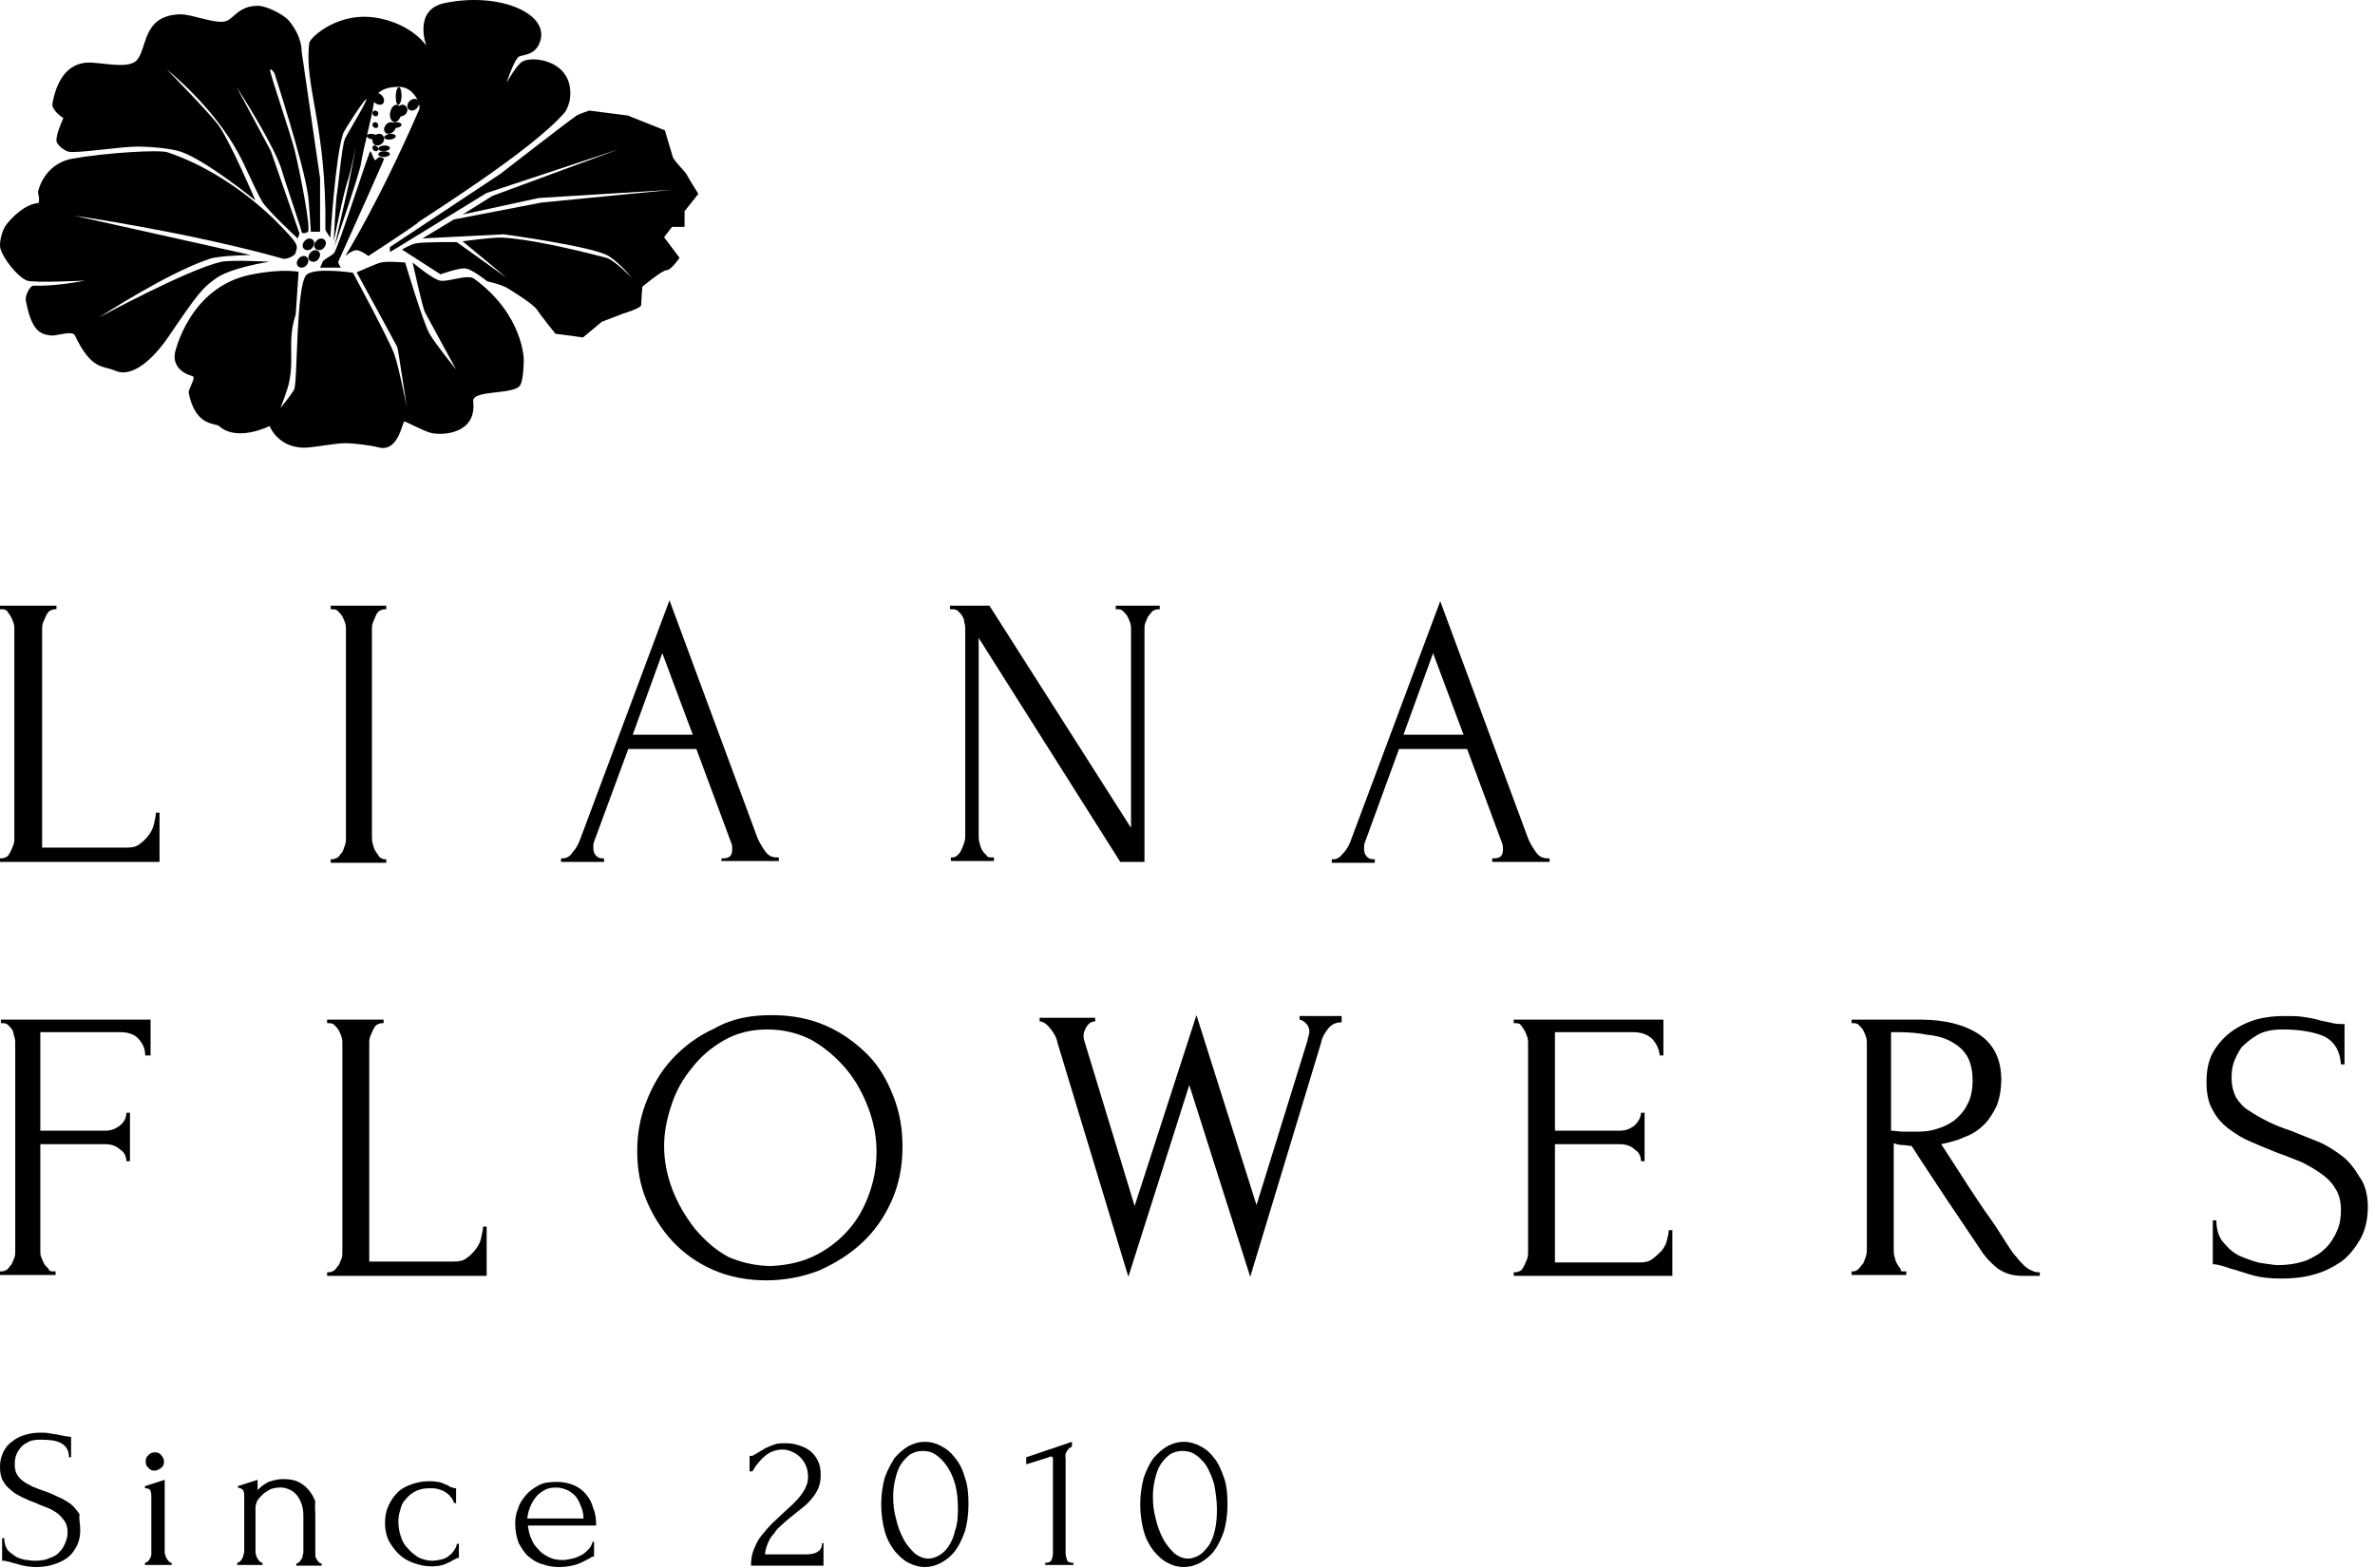<?xml version="1.0" encoding="UTF-8"?> <svg xmlns="http://www.w3.org/2000/svg" width="265" height="175" viewBox="0 0 265 175" fill="none"><path d="M0 96.2V95.8H0.2C0.4 95.8 0.6 95.7 0.8 95.6C1 95.4 1.1 95.2 1.2 95C1.3 94.8 1.4 94.5 1.5 94.3C1.6 94 1.6 93.8 1.6 93.6V70.2C1.6 70 1.6 69.8 1.5 69.5C1.4 69.2 1.3 69 1.2 68.8C1.1 68.6 0.9 68.4 0.8 68.2C0.6 68 0.4 68 0.2 68H0V67.6H6.3V68H6.1C5.9 68 5.7 68.1 5.5 68.2C5.3 68.4 5.2 68.6 5.1 68.8C5 69 4.9 69.3 4.8 69.5C4.7 69.8 4.7 70 4.7 70.2V94.6H14.2C14.8 94.6 15.2 94.5 15.6 94.2C16 93.9 16.3 93.6 16.6 93.2C16.9 92.8 17.1 92.4 17.2 91.9C17.3 91.4 17.4 91 17.4 90.7H17.8V96.2H0Z" fill="black"></path><path d="M36.9 68V67.6H43.1V68H42.9C42.7 68 42.5 68.1 42.3 68.2C42.1 68.4 42 68.5 41.9 68.8C41.8 69 41.7 69.3 41.6 69.5C41.5 69.8 41.5 70 41.5 70.2V93.4C41.5 93.6 41.5 93.9 41.6 94.2C41.7 94.5 41.7 94.7 41.9 95C42 95.2 42.2 95.4 42.3 95.6C42.5 95.8 42.7 95.9 42.9 95.9H43.1V96.3H36.9V95.9H37.1C37.3 95.9 37.5 95.8 37.7 95.7C37.9 95.5 38 95.3 38.2 95.1C38.3 94.9 38.4 94.6 38.5 94.3C38.6 94 38.6 93.8 38.6 93.5V70.2C38.6 70 38.6 69.8 38.5 69.5C38.4 69.2 38.3 69 38.2 68.8C38.1 68.6 37.9 68.4 37.7 68.2C37.5 68 37.3 68 37.1 68H36.9Z" fill="black"></path><path d="M73.9 72.9L70.6 82H77.3L73.9 72.9ZM80.5 96.2V95.8H80.7C81.4 95.8 81.7 95.5 81.7 94.8C81.7 94.6 81.7 94.3 81.6 94.1L77.7 83.6H70.1L66.3 93.9C66.2 94.1 66.2 94.4 66.2 94.6C66.2 95 66.3 95.3 66.5 95.5C66.7 95.7 66.9 95.8 67.2 95.8H67.4V96.2H62.6V95.8H62.8C63.2 95.8 63.6 95.6 63.9 95.1C64.3 94.7 64.6 94.1 64.8 93.5L74.7 67L84.4 93.2C84.6 93.8 84.9 94.3 85.3 94.9C85.7 95.5 86.1 95.7 86.7 95.7H86.9V96.1H80.5V96.2Z" fill="black"></path><path d="M110.7 95.7H110.9V96.1H106.1V95.7H106.3C106.5 95.7 106.7 95.6 106.9 95.4C107.1 95.2 107.2 95 107.3 94.8C107.4 94.6 107.5 94.3 107.6 94C107.7 93.7 107.7 93.5 107.7 93.2V70.2C107.7 70 107.7 69.8 107.6 69.5C107.6 69.2 107.5 69 107.4 68.8C107.3 68.6 107.1 68.4 106.9 68.2C106.7 68 106.4 68 106.2 68H106V67.6H110.4L126.2 92.4V70.2C126.2 70 126.2 69.8 126.1 69.5C126 69.2 125.9 69 125.8 68.8C125.7 68.6 125.5 68.4 125.3 68.2C125.1 68 124.9 68 124.7 68H124.5V67.6H129.4V68H129.2C129 68 128.8 68.1 128.6 68.2C128.4 68.4 128.3 68.6 128.1 68.8C128 69 127.9 69.3 127.8 69.5C127.7 69.8 127.7 70 127.7 70.2V96.2H125L109.2 71.2V93.3C109.2 93.5 109.2 93.8 109.3 94.1C109.4 94.4 109.4 94.6 109.6 94.9C109.7 95.1 109.9 95.3 110.1 95.5C110.2 95.7 110.4 95.7 110.7 95.7Z" fill="black"></path><path d="M159.9 72.9L156.6 82H163.3L159.9 72.9ZM166.5 96.2V95.8H166.7C167.4 95.8 167.7 95.5 167.7 94.8C167.7 94.6 167.7 94.3 167.6 94.1L163.7 83.6H156.1L152.3 94C152.2 94.2 152.2 94.5 152.2 94.7C152.2 95.1 152.3 95.4 152.5 95.6C152.7 95.8 152.9 95.9 153.2 95.9H153.4V96.3H148.6V95.9H148.8C149.2 95.9 149.5 95.7 149.9 95.2C150.3 94.8 150.6 94.2 150.8 93.6L160.7 67.1L170.4 93.3C170.6 93.9 170.9 94.4 171.3 95C171.7 95.6 172.1 95.8 172.7 95.8H172.9V96.2H166.5Z" fill="black"></path><path d="M6 141.9H6.2V142.3H0V141.9H0.2C0.4 141.9 0.6 141.8 0.8 141.7C1 141.5 1.1 141.3 1.3 141.1C1.4 140.9 1.5 140.6 1.6 140.4C1.7 140.1 1.7 139.9 1.7 139.7V116.4C1.7 116.2 1.7 116 1.6 115.7C1.5 115.4 1.5 115.2 1.4 115C1.3 114.8 1.1 114.6 0.9 114.4C0.7 114.2 0.5 114.2 0.3 114.2H0.1V113.8H16.8V117.8H16.2C16.2 117.1 16 116.6 15.5 116C15.1 115.5 14.4 115.2 13.4 115.2H4.5V126.2H11.7C12.4 126.2 12.9 126 13.4 125.6C13.9 125.2 14.1 124.7 14.1 124.2H14.5V129.6H14.1C14.1 129.1 13.9 128.6 13.4 128.3C13 127.9 12.4 127.7 11.7 127.7H4.5V139.6C4.5 139.8 4.5 140.1 4.6 140.3C4.7 140.6 4.8 140.8 4.9 141C5 141.2 5.2 141.4 5.4 141.6C5.5 141.9 5.7 141.9 6 141.9Z" fill="black"></path><path d="M36.5 142.4V142H36.7C36.9 142 37.1 141.9 37.3 141.8C37.5 141.6 37.6 141.4 37.8 141.2C37.9 141 38 140.7 38.1 140.5C38.2 140.2 38.2 140 38.2 139.8V116.4C38.2 116.2 38.2 116 38.1 115.7C38 115.4 37.9 115.2 37.8 115C37.7 114.8 37.5 114.6 37.3 114.4C37.1 114.2 36.9 114.2 36.7 114.2H36.5V113.8H42.8V114.2H42.6C42.4 114.2 42.2 114.3 42 114.4C41.8 114.6 41.7 114.8 41.6 115C41.5 115.2 41.4 115.5 41.3 115.7C41.2 116 41.2 116.2 41.2 116.4V140.8H50.7C51.3 140.8 51.7 140.7 52.1 140.4C52.5 140.1 52.8 139.8 53.1 139.4C53.4 139 53.6 138.6 53.7 138.1C53.8 137.6 53.9 137.2 53.9 136.9H54.3V142.4H36.5Z" fill="black"></path><path d="M86.1 141.3C88 141.2 89.7 140.8 91.2 140C92.7 139.2 93.9 138.2 94.9 137C95.9 135.8 96.6 134.4 97.1 132.9C97.6 131.4 97.8 130 97.8 128.5C97.8 126.9 97.5 125.3 96.9 123.7C96.3 122.1 95.5 120.6 94.4 119.3C93.3 118 92 116.9 90.6 116.1C89.1 115.3 87.4 114.9 85.6 114.9C83.8 114.9 82.2 115.3 80.8 116.1C79.4 116.9 78.2 117.9 77.2 119.2C76.2 120.4 75.4 121.8 74.9 123.4C74.4 124.9 74.1 126.4 74.1 127.9C74.1 129.5 74.4 131.1 75 132.7C75.6 134.3 76.5 135.8 77.5 137.1C78.6 138.4 79.8 139.5 81.3 140.3C82.7 140.9 84.3 141.3 86.1 141.3ZM86.1 113.3C88.4 113.3 90.4 113.7 92.2 114.5C94 115.3 95.5 116.4 96.8 117.7C98.1 119 99 120.6 99.7 122.4C100.4 124.2 100.7 126 100.7 128C100.7 130.2 100.3 132.2 99.5 134C98.7 135.8 97.6 137.4 96.2 138.7C94.8 140 93.2 141 91.4 141.8C89.6 142.5 87.6 142.9 85.5 142.9C83.3 142.9 81.3 142.5 79.5 141.7C77.7 140.9 76.2 139.8 75 138.5C73.8 137.2 72.8 135.6 72.1 133.9C71.4 132.2 71.1 130.4 71.1 128.5C71.1 126.6 71.4 124.8 72.1 123C72.8 121.2 73.7 119.6 75 118.2C76.3 116.8 77.9 115.6 79.7 114.8C81.6 113.7 83.7 113.3 86.1 113.3Z" fill="black"></path><path d="M149.7 113.7V114.1C149.1 114.1 148.6 114.3 148.2 114.8C147.8 115.3 147.5 115.8 147.4 116.4L139.5 142.5L132.7 121.1L125.9 142.5L118 116.4C117.9 115.8 117.6 115.3 117.2 114.8C116.8 114.3 116.4 114 116 114V113.6H122.2V114C121.8 114 121.5 114.2 121.3 114.5C121.1 114.8 120.9 115.2 120.9 115.6C120.9 115.7 120.9 115.9 121 116.2L126.6 134.6L133.5 113.3L140.2 134.5L145.9 116.1C145.9 116 145.9 115.9 146 115.7C146 115.5 146.1 115.4 146.1 115.2C146.1 114.8 146 114.5 145.7 114.2C145.5 114 145.2 113.8 145 113.8V113.4H149.7V113.7Z" fill="black"></path><path d="M168.9 142.4V142H169.1C169.3 142 169.5 141.9 169.7 141.8C169.9 141.6 170 141.4 170.1 141.2C170.2 141 170.3 140.7 170.4 140.5C170.5 140.2 170.5 140 170.5 139.8V116.4C170.5 116.2 170.5 116 170.4 115.7C170.3 115.4 170.2 115.2 170.1 115C170 114.8 169.8 114.6 169.7 114.4C169.5 114.2 169.3 114.2 169.1 114.2H168.9V113.8H185.6V117.8H185.2C185.1 117.1 184.9 116.6 184.4 116C183.9 115.5 183.2 115.2 182.2 115.2H173.5V126.2H180.7C181.4 126.2 181.9 126 182.4 125.6C182.8 125.2 183.1 124.7 183.1 124.2H183.5V129.6H183.1C183.1 129.1 182.9 128.6 182.4 128.3C182 127.9 181.4 127.7 180.7 127.7H173.5V140.9H183C183.6 140.9 184 140.8 184.4 140.5C184.8 140.2 185.1 139.9 185.4 139.6C185.7 139.2 185.9 138.9 186 138.4C186.1 138 186.2 137.6 186.2 137.3H186.6V142.4H168.9Z" fill="black"></path><path d="M211.7 115.2H211V126.2H211.2C211.4 126.2 211.8 126.3 212.3 126.3C212.8 126.3 213.4 126.3 214.2 126.3C214.8 126.3 215.5 126.2 216.1 126C216.8 125.8 217.4 125.5 218 125.1C218.6 124.6 219.1 124.1 219.5 123.3C219.9 122.6 220.1 121.7 220.1 120.6C220.1 119.5 219.9 118.6 219.5 117.9C219.1 117.2 218.5 116.7 217.8 116.3C217.1 115.9 216.2 115.6 215.1 115.5C214.1 115.3 213 115.2 211.7 115.2ZM212.5 141.9H212.7V142.3H206.6V141.9H206.8C207 141.9 207.2 141.8 207.4 141.6C207.6 141.4 207.7 141.2 207.9 141C208 140.8 208.1 140.5 208.2 140.2C208.3 139.9 208.3 139.7 208.3 139.4V116.4C208.3 116.2 208.3 116 208.2 115.7C208.1 115.4 208 115.2 207.9 115C207.8 114.8 207.6 114.6 207.4 114.4C207.2 114.2 207 114.2 206.8 114.2H206.6V113.8H214.2C217.1 113.8 219.3 114.4 220.9 115.5C222.5 116.6 223.3 118.3 223.3 120.5C223.3 121.6 223.1 122.6 222.8 123.4C222.4 124.2 222 124.9 221.4 125.5C220.8 126.1 220.1 126.6 219.2 126.9C218.4 127.3 217.5 127.5 216.6 127.7L219.7 132.5C220.5 133.7 221.2 134.8 222 135.9C222.8 137 223.5 138.2 224.3 139.4C224.5 139.7 224.7 140 225 140.3C225.2 140.6 225.5 140.9 225.8 141.2C226.1 141.5 226.4 141.7 226.7 141.8C227 142 227.3 142 227.6 142V142.4H225.7C224.5 142.4 223.6 142.1 222.8 141.5C222.1 140.9 221.5 140.3 221 139.5C219.7 137.6 218.4 135.6 217.1 133.7C215.8 131.7 214.5 129.8 213.3 127.9C213 127.9 212.6 127.8 212.3 127.8C211.9 127.8 211.6 127.7 211.3 127.6V139.5C211.3 139.7 211.3 140 211.4 140.3C211.5 140.6 211.5 140.8 211.7 141.1C211.8 141.3 212 141.5 212.1 141.7C212 141.9 212.2 141.9 212.5 141.9Z" fill="black"></path><path d="M264.2 134.7C264.2 136.1 263.9 137.4 263.3 138.4C262.7 139.4 262 140.3 261.1 140.9C260.2 141.5 259.2 142 258 142.3C256.9 142.6 255.7 142.7 254.6 142.7C253.4 142.7 252.4 142.6 251.6 142.4C250.8 142.2 250 141.9 249.3 141.7C248.8 141.6 248.4 141.4 248 141.3C247.6 141.2 247.3 141.1 246.9 141.1V136.2H247.3C247.3 137.3 247.6 138.2 248.2 138.8C248.8 139.5 249.4 140 250.2 140.3C251 140.6 251.7 140.9 252.5 141C253.3 141.1 253.8 141.2 254.1 141.2C255.4 141.2 256.4 141 257.3 140.7C258.2 140.3 258.9 139.9 259.5 139.3C260.1 138.7 260.5 138 260.8 137.3C261.1 136.6 261.2 135.8 261.2 135.1C261.2 134.1 261 133.3 260.6 132.7C260.2 132 259.7 131.5 259 131C258.3 130.5 257.6 130.1 256.8 129.7C256 129.4 255.1 129 254.2 128.7C253.2 128.3 252.2 127.9 251.3 127.5C250.3 127.1 249.5 126.6 248.7 126C247.9 125.4 247.3 124.7 246.9 123.9C246.4 123.1 246.2 122 246.2 120.8C246.2 119.5 246.4 118.4 246.9 117.5C247.4 116.6 248.1 115.8 248.9 115.2C249.7 114.6 250.7 114.1 251.7 113.8C252.8 113.5 253.8 113.4 254.9 113.4C255.7 113.4 256.4 113.4 257 113.5C257.7 113.6 258.3 113.7 258.9 113.9C259.4 114 259.9 114.1 260.3 114.2C260.8 114.3 261.2 114.3 261.6 114.3V118.8H261.2C261.1 117.3 260.5 116.3 259.4 115.7C258.3 115.2 256.7 114.9 254.7 114.9C253.5 114.9 252.6 115.1 251.9 115.5C251.2 115.9 250.6 116.4 250.1 116.9C249.7 117.5 249.4 118.1 249.2 118.7C249 119.4 249 119.9 249 120.4C249 121.2 249.2 121.9 249.5 122.5C249.9 123.1 250.3 123.6 251 124C251.6 124.4 252.3 124.8 253.1 125.2C253.9 125.6 254.7 125.9 255.6 126.2C256.6 126.6 257.6 127 258.6 127.4C259.6 127.8 260.5 128.4 261.3 129C262.1 129.6 262.7 130.4 263.3 131.4C263.9 132.2 264.2 133.4 264.2 134.7Z" fill="black"></path><path d="M8.953 170.816C8.953 171.523 8.796 172.151 8.482 172.701C8.168 173.251 7.853 173.644 7.382 173.958C6.911 174.272 6.361 174.507 5.812 174.664C5.262 174.822 4.633 174.9 4.084 174.9C3.534 174.9 2.984 174.822 2.592 174.743C2.199 174.664 1.806 174.507 1.414 174.429C1.178 174.35 0.942 174.272 0.785 174.272C0.628 174.193 0.393 174.193 0.236 174.193V171.68H0.471C0.471 172.23 0.628 172.701 0.864 173.015C1.178 173.329 1.492 173.565 1.885 173.801C2.277 173.958 2.67 174.115 3.063 174.115C3.455 174.193 3.691 174.193 3.927 174.193C4.555 174.193 5.105 174.115 5.576 173.879C6.047 173.722 6.44 173.486 6.675 173.172C6.99 172.858 7.147 172.544 7.304 172.151C7.461 171.759 7.539 171.445 7.539 171.052C7.539 170.581 7.461 170.188 7.225 169.795C6.99 169.481 6.754 169.167 6.44 168.931C6.126 168.696 5.733 168.46 5.34 168.303C4.948 168.146 4.476 167.989 4.005 167.753C3.534 167.596 2.984 167.361 2.513 167.125C2.042 166.89 1.571 166.654 1.257 166.34C0.864 166.026 0.55 165.712 0.314 165.24C0.079 164.848 0 164.298 0 163.67C0 163.041 0.157 162.492 0.393 162.02C0.628 161.549 0.942 161.157 1.414 160.842C1.806 160.528 2.277 160.293 2.827 160.136C3.377 159.979 3.927 159.9 4.476 159.9C4.869 159.9 5.183 159.9 5.576 159.979C5.89 160.057 6.204 160.057 6.518 160.136C6.754 160.214 6.99 160.214 7.225 160.293C7.461 160.293 7.696 160.371 7.932 160.371V162.649H7.696C7.696 161.863 7.382 161.392 6.832 161.078C6.283 160.764 5.497 160.685 4.476 160.685C3.927 160.685 3.377 160.764 3.063 161C2.67 161.157 2.356 161.471 2.199 161.706C1.963 162.02 1.806 162.335 1.728 162.649C1.649 162.963 1.649 163.277 1.649 163.513C1.649 163.905 1.728 164.298 1.885 164.534C2.042 164.848 2.277 165.083 2.592 165.319C2.906 165.554 3.22 165.712 3.691 165.947C4.084 166.104 4.476 166.261 4.948 166.418C5.419 166.575 5.969 166.811 6.44 167.047C6.99 167.282 7.382 167.518 7.853 167.832C8.246 168.146 8.56 168.539 8.874 169.01C8.796 169.56 8.953 170.109 8.953 170.816Z" fill="black"></path><path d="M16.256 163.12C16.256 162.806 16.335 162.57 16.571 162.413C16.728 162.178 17.042 162.099 17.277 162.099C17.592 162.099 17.827 162.178 17.984 162.413C18.22 162.649 18.298 162.884 18.298 163.12C18.298 163.434 18.22 163.67 17.984 163.827C17.749 163.984 17.513 164.141 17.277 164.141C16.963 164.141 16.728 164.062 16.571 163.827C16.335 163.67 16.256 163.434 16.256 163.12ZM19.005 174.664H16.178V174.429C16.256 174.429 16.414 174.35 16.492 174.272C16.571 174.193 16.649 174.115 16.728 173.958C16.806 173.879 16.806 173.722 16.885 173.565C16.885 173.408 16.885 173.329 16.885 173.172V167.125C16.885 166.89 16.885 166.654 16.806 166.418C16.728 166.183 16.492 166.104 16.178 166.104V165.869L18.377 165.162V173.172C18.377 173.329 18.377 173.408 18.456 173.565C18.456 173.722 18.534 173.801 18.613 173.958C18.691 174.115 18.77 174.193 18.848 174.272C18.927 174.35 19.005 174.429 19.162 174.429V174.664H19.005Z" fill="black"></path><path d="M35.183 169.01V173.251C35.183 173.408 35.183 173.486 35.183 173.643C35.183 173.801 35.262 173.879 35.34 174.036C35.419 174.193 35.497 174.272 35.576 174.35C35.654 174.429 35.733 174.507 35.89 174.507V174.743H33.063V174.507C33.141 174.507 33.298 174.429 33.377 174.35C33.455 174.272 33.534 174.193 33.612 174.036C33.691 173.958 33.77 173.801 33.77 173.643C33.77 173.486 33.848 173.408 33.848 173.251V169.167C33.848 168.617 33.77 168.146 33.612 167.753C33.455 167.361 33.298 167.047 32.984 166.733C32.748 166.497 32.434 166.261 32.12 166.183C31.806 166.026 31.492 166.026 31.178 166.026C30.864 166.026 30.55 166.104 30.235 166.183C29.921 166.34 29.686 166.497 29.372 166.733C29.136 166.968 28.9 167.204 28.743 167.439C28.586 167.753 28.508 167.989 28.508 168.303V173.172C28.508 173.329 28.508 173.408 28.586 173.565C28.586 173.722 28.665 173.801 28.743 173.958C28.822 174.115 28.9 174.193 28.979 174.272C29.058 174.35 29.136 174.429 29.293 174.429V174.664H26.466V174.429C26.544 174.429 26.701 174.35 26.78 174.272C26.858 174.193 26.937 174.115 27.016 173.958C27.094 173.879 27.094 173.722 27.173 173.565C27.173 173.408 27.251 173.329 27.251 173.172V167.125C27.251 166.89 27.251 166.654 27.173 166.418C27.094 166.183 26.858 166.104 26.544 166.026V165.869L28.743 165.162V166.34C28.822 166.183 28.979 166.104 29.136 165.947C29.293 165.79 29.45 165.712 29.686 165.555C29.921 165.397 30.157 165.319 30.471 165.24C30.785 165.162 31.099 165.083 31.57 165.083C32.277 165.083 32.827 165.162 33.298 165.397C33.77 165.633 34.162 165.947 34.476 166.34C34.79 166.733 35.026 167.125 35.183 167.596C35.105 168.146 35.183 168.617 35.183 169.01Z" fill="black"></path><path d="M51.204 172.151V173.879C51.126 173.879 50.968 173.879 50.89 173.958C50.811 174.036 50.654 174.036 50.576 174.115C50.34 174.272 50.026 174.429 49.633 174.586C49.241 174.743 48.77 174.822 48.141 174.822C47.434 174.822 46.728 174.664 46.099 174.429C45.471 174.193 44.921 173.879 44.45 173.408C43.979 172.937 43.665 172.466 43.351 171.916C43.115 171.366 42.958 170.738 42.958 170.031C42.958 169.403 43.036 168.774 43.272 168.225C43.508 167.675 43.822 167.125 44.215 166.733C44.607 166.261 45.157 165.947 45.785 165.712C46.413 165.476 47.12 165.319 47.906 165.319C48.455 165.319 48.927 165.397 49.241 165.476C49.555 165.633 49.869 165.712 50.105 165.869C50.262 165.947 50.34 166.026 50.497 166.026C50.654 166.104 50.733 166.104 50.89 166.104V167.753H50.654C50.576 167.439 50.419 167.204 50.262 167.047C50.105 166.811 49.869 166.654 49.633 166.497C49.398 166.34 49.084 166.261 48.848 166.183C48.534 166.104 48.298 166.104 47.984 166.104C47.356 166.104 46.885 166.183 46.413 166.418C45.942 166.654 45.628 166.89 45.314 167.282C45 167.596 44.764 167.989 44.686 168.46C44.529 168.931 44.45 169.324 44.45 169.795C44.45 170.345 44.529 170.895 44.686 171.366C44.843 171.916 45.078 172.387 45.471 172.78C45.785 173.172 46.178 173.486 46.649 173.801C47.12 174.036 47.67 174.193 48.22 174.193C48.612 174.193 49.005 174.115 49.319 174.036C49.633 173.958 49.947 173.801 50.183 173.565C50.419 173.408 50.576 173.172 50.733 172.937C50.89 172.701 50.968 172.466 50.968 172.308H51.204V172.151Z" fill="black"></path><path d="M62.042 166.026C61.492 166.026 61.099 166.104 60.707 166.34C60.314 166.575 60 166.811 59.764 167.125C59.529 167.439 59.293 167.832 59.136 168.225C58.979 168.617 58.9 169.01 58.822 169.481H65.105C65.105 169.089 65.026 168.617 64.869 168.225C64.712 167.832 64.555 167.439 64.319 167.125C64.084 166.811 63.77 166.575 63.377 166.34C62.984 166.183 62.592 166.026 62.042 166.026ZM66.518 170.267H58.9C58.979 170.816 59.057 171.287 59.293 171.759C59.45 172.23 59.764 172.623 60.078 172.937C60.393 173.329 60.785 173.565 61.257 173.801C61.728 174.036 62.199 174.115 62.827 174.115C63.141 174.115 63.455 174.036 63.848 173.958C64.241 173.879 64.555 173.722 64.869 173.565C65.183 173.408 65.419 173.172 65.654 172.937C65.89 172.701 66.047 172.387 66.126 172.073H66.283V173.722C66.204 173.722 66.126 173.722 65.969 173.801C65.89 173.879 65.733 173.958 65.576 174.036C65.262 174.193 64.869 174.429 64.398 174.586C63.927 174.743 63.22 174.9 62.434 174.9C61.806 174.9 61.178 174.822 60.55 174.586C59.921 174.429 59.45 174.115 58.979 173.722C58.508 173.329 58.194 172.78 57.88 172.23C57.644 171.602 57.487 170.895 57.487 170.031C57.487 169.481 57.565 168.931 57.801 168.382C57.958 167.832 58.272 167.361 58.665 166.89C59.057 166.418 59.529 166.104 60.078 165.79C60.628 165.476 61.335 165.397 62.199 165.397C62.906 165.397 63.534 165.554 64.084 165.79C64.633 166.026 65.105 166.418 65.419 166.811C65.811 167.282 66.047 167.753 66.204 168.382C66.44 168.853 66.518 169.56 66.518 170.267Z" fill="black"></path><path d="M83.639 164.219V162.492H83.796C83.874 162.492 83.953 162.492 84.11 162.413C84.188 162.335 84.346 162.256 84.502 162.178C84.66 162.099 84.817 161.942 85.052 161.863C85.209 161.706 85.445 161.628 85.759 161.471C85.995 161.392 86.309 161.235 86.623 161.157C86.937 161.078 87.33 161.078 87.722 161.078C88.194 161.078 88.665 161.157 89.136 161.314C89.607 161.471 90 161.628 90.393 161.942C90.785 162.256 91.021 162.57 91.257 163.041C91.492 163.513 91.571 163.984 91.571 164.612C91.571 165.162 91.492 165.633 91.335 166.026C91.178 166.418 90.942 166.811 90.628 167.204C90.314 167.596 90 167.911 89.607 168.225C89.215 168.539 88.822 168.853 88.429 169.167C88.037 169.481 87.644 169.795 87.33 170.109C86.937 170.424 86.623 170.738 86.387 171.13C86.073 171.445 85.838 171.837 85.68 172.23C85.523 172.623 85.366 173.094 85.366 173.486H89.921C90.471 173.486 90.942 173.408 91.257 173.172C91.571 173.015 91.728 172.623 91.728 172.23H91.885V174.743H83.796C83.796 174.115 83.874 173.486 84.11 172.937C84.346 172.387 84.581 171.837 84.974 171.366C85.366 170.895 85.759 170.424 86.152 170.031C86.544 169.638 87.016 169.246 87.408 168.853C87.722 168.539 88.115 168.225 88.429 167.911C88.743 167.596 89.058 167.282 89.293 166.968C89.529 166.654 89.764 166.34 89.921 165.947C90.079 165.633 90.157 165.24 90.157 164.848C90.157 164.377 90.079 163.905 89.921 163.591C89.764 163.198 89.529 162.884 89.293 162.649C89.058 162.413 88.743 162.178 88.351 162.02C88.037 161.863 87.644 161.785 87.33 161.785C86.623 161.785 85.916 162.02 85.366 162.492C84.817 162.963 84.346 163.513 83.953 164.219H83.639Z" fill="black"></path><path d="M106.885 168.46C106.885 167.439 106.806 166.497 106.571 165.633C106.335 164.848 106.021 164.141 105.628 163.591C105.235 163.041 104.843 162.649 104.372 162.335C103.9 162.02 103.429 161.942 102.879 161.942C102.408 161.942 101.937 162.099 101.544 162.335C101.152 162.649 100.838 162.963 100.523 163.434C100.209 163.905 100.052 164.455 99.895 165.083C99.738 165.712 99.66 166.34 99.66 167.047C99.66 167.832 99.738 168.696 99.974 169.481C100.131 170.267 100.445 171.052 100.759 171.68C101.073 172.308 101.544 172.858 102.016 173.329C102.487 173.722 103.037 173.958 103.586 173.958C103.979 173.958 104.45 173.801 104.843 173.565C105.235 173.329 105.628 172.937 105.864 172.544C106.178 172.073 106.413 171.523 106.571 170.816C106.806 170.188 106.885 169.403 106.885 168.46ZM98.325 167.911C98.325 166.811 98.481 165.79 98.717 164.926C99.031 164.062 99.424 163.356 99.817 162.727C100.288 162.178 100.838 161.706 101.387 161.392C102.016 161.078 102.565 160.921 103.194 160.921C103.822 160.921 104.45 161.078 105 161.392C105.628 161.706 106.099 162.099 106.571 162.727C107.042 163.277 107.434 164.062 107.67 164.926C107.984 165.79 108.063 166.811 108.063 167.911C108.063 169.089 107.906 170.031 107.67 170.895C107.356 171.759 107.042 172.466 106.571 173.094C106.099 173.722 105.55 174.115 105 174.429C104.372 174.743 103.822 174.9 103.194 174.9C102.565 174.9 102.016 174.743 101.387 174.429C100.759 174.115 100.288 173.644 99.817 173.094C99.345 172.466 98.953 171.759 98.717 170.895C98.481 170.031 98.325 169.01 98.325 167.911Z" fill="black"></path><path d="M119.686 174.664H116.623V174.429C117.016 174.429 117.173 174.35 117.33 174.115C117.408 173.879 117.487 173.644 117.487 173.329V162.806C117.487 162.649 117.408 162.57 117.251 162.57C117.173 162.57 117.094 162.57 117.016 162.649L114.503 163.434V162.649L119.607 160.921V161.471C119.372 161.549 119.215 161.706 119.058 161.942C118.901 162.178 118.822 162.413 118.901 162.727V173.329C118.901 173.644 118.979 173.879 119.058 174.115C119.136 174.35 119.372 174.429 119.764 174.429V174.664H119.686Z" fill="black"></path><path d="M135.785 168.46C135.785 167.439 135.628 166.497 135.471 165.633C135.236 164.848 134.921 164.141 134.607 163.591C134.215 163.041 133.822 162.649 133.351 162.335C132.88 162.02 132.408 161.942 131.859 161.942C131.387 161.942 130.916 162.099 130.524 162.335C130.131 162.649 129.817 162.963 129.503 163.434C129.188 163.905 129.031 164.455 128.874 165.083C128.717 165.712 128.639 166.34 128.639 167.047C128.639 167.832 128.717 168.696 128.953 169.481C129.11 170.267 129.424 171.052 129.738 171.68C130.052 172.308 130.524 172.858 130.995 173.329C131.466 173.722 132.016 173.958 132.565 173.958C132.958 173.958 133.429 173.801 133.822 173.565C134.215 173.329 134.529 172.937 134.843 172.544C135.157 172.073 135.393 171.523 135.55 170.816C135.707 170.188 135.785 169.403 135.785 168.46ZM127.225 167.911C127.225 166.811 127.382 165.79 127.618 164.926C127.932 164.062 128.246 163.356 128.717 162.727C129.188 162.178 129.738 161.706 130.288 161.392C130.916 161.078 131.466 160.921 132.094 160.921C132.722 160.921 133.272 161.078 133.9 161.392C134.529 161.706 135 162.099 135.471 162.727C135.942 163.277 136.257 164.062 136.571 164.926C136.885 165.79 136.963 166.811 136.963 167.911C136.963 169.089 136.806 170.031 136.571 170.895C136.257 171.759 135.942 172.466 135.471 173.094C135 173.722 134.45 174.115 133.9 174.429C133.272 174.743 132.722 174.9 132.094 174.9C131.466 174.9 130.838 174.743 130.288 174.429C129.66 174.115 129.188 173.644 128.717 173.094C128.246 172.466 127.853 171.759 127.618 170.895C127.382 170.031 127.225 169.01 127.225 167.911Z" fill="black"></path><path d="M27.907 30.671C21.106 32.085 19.533 39.338 19.533 39.338C19.533 39.338 18.978 41.255 21.476 41.984C21.939 42.121 20.967 43.399 21.06 43.901C21.846 47.641 24.021 47.185 24.437 47.55C26.473 49.375 30.081 47.55 30.081 47.55C30.081 47.55 31.145 50.333 34.615 49.922C35.587 49.831 37.53 49.466 38.502 49.466C39.427 49.466 41.324 49.694 42.203 49.922C44.47 50.561 44.886 47.048 45.117 47.048C45.349 47.048 47.292 48.143 48.124 48.326C49.559 48.645 53.214 48.326 52.797 44.813C52.658 43.49 57.1 44.083 57.979 43.079C58.441 42.532 58.441 40.16 58.441 40.16C58.441 40.16 58.441 35.187 52.936 31.127C52.15 30.534 49.975 31.537 49.05 31.309C48.171 31.081 46.043 29.302 46.043 29.302C46.043 29.302 47.153 34.411 47.431 34.868C47.662 35.324 50.9 41.255 50.9 41.255C50.9 41.255 48.495 38.289 47.893 37.194C47.107 35.689 45.21 29.302 45.21 29.302C45.21 29.302 43.128 29.119 42.48 29.302C41.833 29.484 39.797 30.397 39.797 30.397C39.797 30.397 44.238 38.517 44.331 38.745C44.423 38.973 45.395 45.497 45.395 45.497C45.395 45.497 44.516 40.981 44.007 39.566C43.452 37.97 39.38 30.442 39.38 30.442C39.38 30.442 35.124 29.804 34.199 30.671C32.996 31.857 33.227 42.76 32.811 43.49C32.395 44.22 31.284 45.543 31.284 45.543C31.284 45.543 32.071 43.627 32.256 42.669C32.857 39.84 32.025 38.061 32.996 35.096L33.32 30.305C33.412 30.442 32.025 29.849 27.907 30.671Z" fill="black"></path><path d="M32.959 28.278C33.193 27.483 33.428 27.39 31.6 25.518C31.413 25.331 26.305 19.577 18.715 17.004C17.825 16.676 11.78 17.05 8.079 17.706C4.799 18.314 4.237 21.448 4.237 21.448C4.237 21.448 4.518 22.618 4.237 22.665C2.784 22.805 1.379 24.208 0.723 25.05C0.254 25.612 -0.168 27.156 0.067 27.811C0.395 28.887 1.941 30.898 3.019 31.319C3.768 31.6 9.485 31.319 9.485 31.319C9.485 31.319 6.298 31.974 3.768 31.881C3.3 31.881 2.784 33.05 2.878 33.518C3.534 37.027 4.518 37.307 5.736 37.448C6.392 37.495 8.079 36.84 8.36 37.448C10.234 41.378 11.499 40.77 12.858 41.378C15.154 42.36 17.778 39.085 18.762 37.635C22.182 32.583 22.651 32.115 24.01 31.132C25.65 29.869 30.054 29.214 30.054 29.214C30.054 29.214 25.884 28.98 24.712 29.214C21.058 30.009 11.031 35.436 11.031 35.436C11.031 35.436 18.715 30.43 23.401 28.887C24.478 28.512 27.992 28.466 27.992 28.466L8.266 24.068C8.266 24.068 20.777 25.846 31.647 28.887C31.975 28.933 32.818 28.606 32.959 28.278Z" fill="black"></path><path d="M33.652 5.712L35.714 19.905V25.866H34.683C34.683 25.866 34.496 22.555 34.355 21.703C33.839 18.06 30.605 8.125 30.605 8.125C30.605 8.125 30.183 7.557 30.136 7.793C30.042 8.03 32.48 15.079 32.902 16.877C33.417 18.959 34.73 25.535 34.355 25.866C34.214 26.008 33.652 26.15 33.652 25.866C33.652 25.677 31.542 19.432 31.542 19.337C30.886 16.593 26.386 9.686 26.386 9.686L30.23 16.877L33.417 26.056L33.23 26.623C33.23 26.623 30.042 23.69 29.292 22.555C28.495 21.23 27.324 18.391 26.574 17.067C23.714 11.768 18.605 7.746 18.605 7.746C18.605 7.746 23.527 12.761 24.417 14.039C25.73 15.884 28.495 22.365 28.495 22.365C28.495 22.365 22.964 17.871 20.152 16.924C19.027 16.546 16.589 16.357 15.417 16.357C13.448 16.357 8.433 17.161 7.636 16.924C7.214 16.83 6.464 16.262 6.323 15.836C6.136 15.174 7.073 13.187 7.073 13.187C7.073 13.187 5.714 12.335 5.854 11.531C6.511 7.983 8.245 7.084 9.698 6.989C11.058 6.894 14.152 7.746 15.183 6.8C16.495 5.57 15.745 1.69 20.152 1.596C21.417 1.596 23.855 2.636 25.073 2.4C26.058 2.211 26.527 0.649 28.777 0.649C29.714 0.649 31.495 1.548 32.152 2.211C33.746 4.056 33.652 5.712 33.652 5.712Z" fill="black"></path><path d="M36.308 25.61C36.308 25.749 36.862 26.535 36.862 26.535C36.862 26.535 37.416 17.42 38.293 14.875C38.431 14.505 40.786 10.849 40.878 11.081C40.97 11.312 38.662 15.06 38.478 15.523C38.154 16.263 37.739 20.89 37.554 21.908C37.462 22.602 37.231 26.998 37.231 26.998C37.231 26.998 38.339 21.399 38.847 20.011C39.032 19.502 39.724 16.356 39.724 16.356L38.847 20.844L37.324 27.507C37.324 27.507 40.139 19.317 40.278 18.253C40.555 16.494 41.432 13.348 41.709 11.543C41.801 10.757 42.217 9.693 44.525 9.693C46.233 9.693 46.972 11.729 46.787 12.191C42.217 22.695 38.524 28.571 38.524 28.571C38.524 28.571 39.216 27.97 39.724 27.924C40.186 27.877 41.109 28.571 41.109 28.571C41.109 28.571 46.51 25.055 46.649 24.823C46.833 24.592 59.344 16.865 63.037 12.515C63.268 12.238 63.545 11.451 63.591 11.081C64.145 6.777 59.482 6.176 58.282 6.87C57.636 7.24 56.528 9.23 56.528 9.23C56.528 9.23 57.359 6.639 57.913 6.315C58.328 6.083 59.852 6.222 60.313 4.464C61.144 1.41 55.558 -0.904 49.603 0.346C46.048 1.086 47.572 5.112 47.572 5.112C47.572 5.112 46.141 2.844 42.401 2.058C37.877 1.086 34.6 4.186 34.508 4.788C33.907 9.646 36.446 13.857 36.308 25.61Z" fill="black"></path><path d="M64.352 12.89C63.559 13.397 55.864 19.383 55.864 19.383L43.506 27.578V28.131L44.206 27.717L54.279 21.547L69.015 16.666L54.932 21.869L51.621 23.941L60.108 22.099L75.031 21.178L60.434 22.606L50.641 24.494L47.144 26.612L56.191 26.151C56.191 26.151 66.17 27.486 67.942 28.591C69.295 29.466 70.507 31.032 70.507 31.032C70.507 31.032 68.549 29.006 67.662 28.776C63.978 27.809 58.989 26.658 56.004 26.52C54.885 26.473 51.621 26.934 51.621 26.934L56.564 31.032L50.968 27.026C50.968 27.026 47.377 26.98 46.398 27.164C45.838 27.256 44.859 27.855 44.859 27.855L49.149 30.617C49.149 30.617 51.294 29.835 51.994 29.973C52.693 30.065 54.372 31.4 54.372 31.4C54.372 31.4 55.911 31.723 56.657 32.183C57.403 32.643 59.502 33.933 59.921 34.577C60.341 35.222 61.973 37.248 61.973 37.248L65.051 37.662L67.15 35.913L69.435 35.038C69.435 35.038 71.533 34.393 71.533 34.071C71.533 33.748 71.673 31.999 71.673 31.999C71.673 31.999 73.865 30.157 74.378 30.157C74.891 30.157 75.823 28.776 75.823 28.776L74.098 26.473L74.984 25.322H76.383V23.573L77.922 21.639C77.922 21.639 76.71 19.705 76.616 19.475C76.523 19.244 75.217 17.955 75.077 17.541C74.937 17.126 74.191 14.548 74.191 14.548L70.041 12.89L65.704 12.338C65.844 12.338 64.725 12.66 64.352 12.89Z" fill="black"></path><path d="M35.946 29.384C35.946 28.946 37.013 28.605 37.291 28.216C37.848 27.39 41.187 16.787 41.326 16.884C41.465 16.981 41.697 17.808 41.836 17.857C42.068 17.954 42.068 17.224 42.857 17.711C42.903 17.759 39.286 25.785 37.755 29.189C37.662 29.335 38.033 29.87 38.033 29.87H35.714" fill="black"></path><path d="M43.507 17.208C43.507 17.027 43.211 16.883 42.857 16.883C42.503 16.883 42.208 17.027 42.208 17.208C42.208 17.388 42.503 17.532 42.857 17.532C43.211 17.496 43.507 17.352 43.507 17.208Z" fill="black"></path><path d="M42.237 16.681C42.35 16.856 42.688 16.926 43.026 16.856C43.364 16.786 43.59 16.611 43.477 16.436C43.364 16.261 43.026 16.191 42.688 16.261C42.35 16.331 42.124 16.506 42.237 16.681Z" fill="black"></path><path d="M41.635 16.278C41.769 16.184 41.972 16.247 42.107 16.402C42.242 16.558 42.242 16.746 42.107 16.839C41.972 16.933 41.769 16.87 41.635 16.714C41.533 16.59 41.533 16.371 41.635 16.278Z" fill="black"></path><path d="M42.043 15.538C42.302 15.441 42.237 15.248 41.979 15.086C41.72 14.925 41.332 14.893 41.074 14.989C40.815 15.086 40.88 15.28 41.138 15.441C41.462 15.57 41.849 15.635 42.043 15.538Z" fill="black"></path><path d="M42.031 14.28C42.179 14.22 42.253 14.042 42.179 13.863C42.105 13.684 41.883 13.595 41.735 13.655C41.588 13.714 41.514 13.893 41.588 14.072C41.661 14.22 41.846 14.31 42.031 14.28Z" fill="black"></path><path d="M41.976 12.983C42.162 12.954 42.236 12.779 42.199 12.604C42.162 12.43 41.976 12.313 41.791 12.342C41.605 12.371 41.531 12.546 41.568 12.721C41.605 12.867 41.791 13.012 41.976 12.983Z" fill="black"></path><path d="M41.926 16.212C42.234 16.298 42.643 16.125 42.797 15.779C42.951 15.433 42.797 15.087 42.49 14.957C42.182 14.871 41.773 15.044 41.619 15.39C41.465 15.736 41.619 16.125 41.926 16.212Z" fill="black"></path><path d="M43.171 14.912C42.861 14.78 42.758 14.428 42.964 14.076C43.171 13.724 43.532 13.548 43.842 13.68C44.151 13.812 44.255 14.164 44.048 14.516C43.842 14.824 43.48 15 43.171 14.912Z" fill="black"></path><path d="M46.708 11.311C46.575 11.009 46.174 10.958 45.862 11.16C45.505 11.361 45.372 11.764 45.505 12.066C45.639 12.368 46.04 12.418 46.352 12.217C46.664 12.015 46.842 11.613 46.708 11.311Z" fill="black"></path><path d="M43.922 13.612C43.611 13.485 43.404 12.979 43.559 12.472C43.663 11.966 44.026 11.586 44.389 11.713C44.7 11.839 44.908 12.346 44.752 12.852C44.596 13.359 44.233 13.738 43.922 13.612Z" fill="black"></path><path d="M44.401 11.681C44.214 11.618 44.134 11.12 44.161 10.559C44.214 9.997 44.374 9.686 44.561 9.748C44.721 9.81 44.828 10.309 44.801 10.87C44.748 11.431 44.561 11.743 44.401 11.681Z" fill="black"></path><path d="M42.637 11.636C42.922 11.456 42.922 11.098 42.684 10.739C42.446 10.425 42.065 10.291 41.779 10.47C41.493 10.649 41.493 11.008 41.732 11.367C41.97 11.636 42.351 11.77 42.637 11.636Z" fill="black"></path><path d="M42.886 15.408C42.999 15.555 43.337 15.629 43.675 15.555C44.014 15.482 44.239 15.297 44.126 15.112C44.014 14.964 43.675 14.89 43.337 14.964C42.999 15.075 42.773 15.26 42.886 15.408Z" fill="black"></path><path d="M43.536 14.084C43.648 14.259 43.987 14.329 44.325 14.259C44.663 14.189 44.889 14.014 44.776 13.838C44.663 13.663 44.325 13.593 43.987 13.663C43.648 13.733 43.423 13.909 43.536 14.084Z" fill="black"></path><path d="M44.185 12.642C44.298 12.93 44.636 13.075 44.974 12.93C45.312 12.786 45.538 12.425 45.425 12.065C45.312 11.776 44.974 11.56 44.636 11.776C44.298 11.993 44.072 12.353 44.185 12.642Z" fill="black"></path><path d="M34.08 27.879C33.77 27.749 33.667 27.403 33.874 27.056C34.08 26.71 34.441 26.537 34.751 26.666C35.061 26.796 35.164 27.143 34.958 27.489C34.803 27.836 34.39 28.009 34.08 27.879Z" fill="black"></path><path d="M35.379 27.879C35.069 27.749 34.966 27.403 35.172 27.056C35.379 26.71 35.74 26.537 36.05 26.666C36.359 26.796 36.463 27.143 36.256 27.489C36.101 27.836 35.688 28.009 35.379 27.879Z" fill="black"></path><path d="M33.431 29.827C33.121 29.697 33.018 29.351 33.224 29.004C33.431 28.658 33.792 28.485 34.102 28.614C34.411 28.744 34.515 29.091 34.308 29.437C34.153 29.784 33.74 29.957 33.431 29.827Z" fill="black"></path><path d="M34.729 29.178C34.42 29.048 34.316 28.701 34.523 28.355C34.729 28.009 35.091 27.835 35.4 27.965C35.71 28.095 35.813 28.442 35.607 28.788C35.452 29.134 35.039 29.308 34.729 29.178Z" fill="black"></path></svg> 
